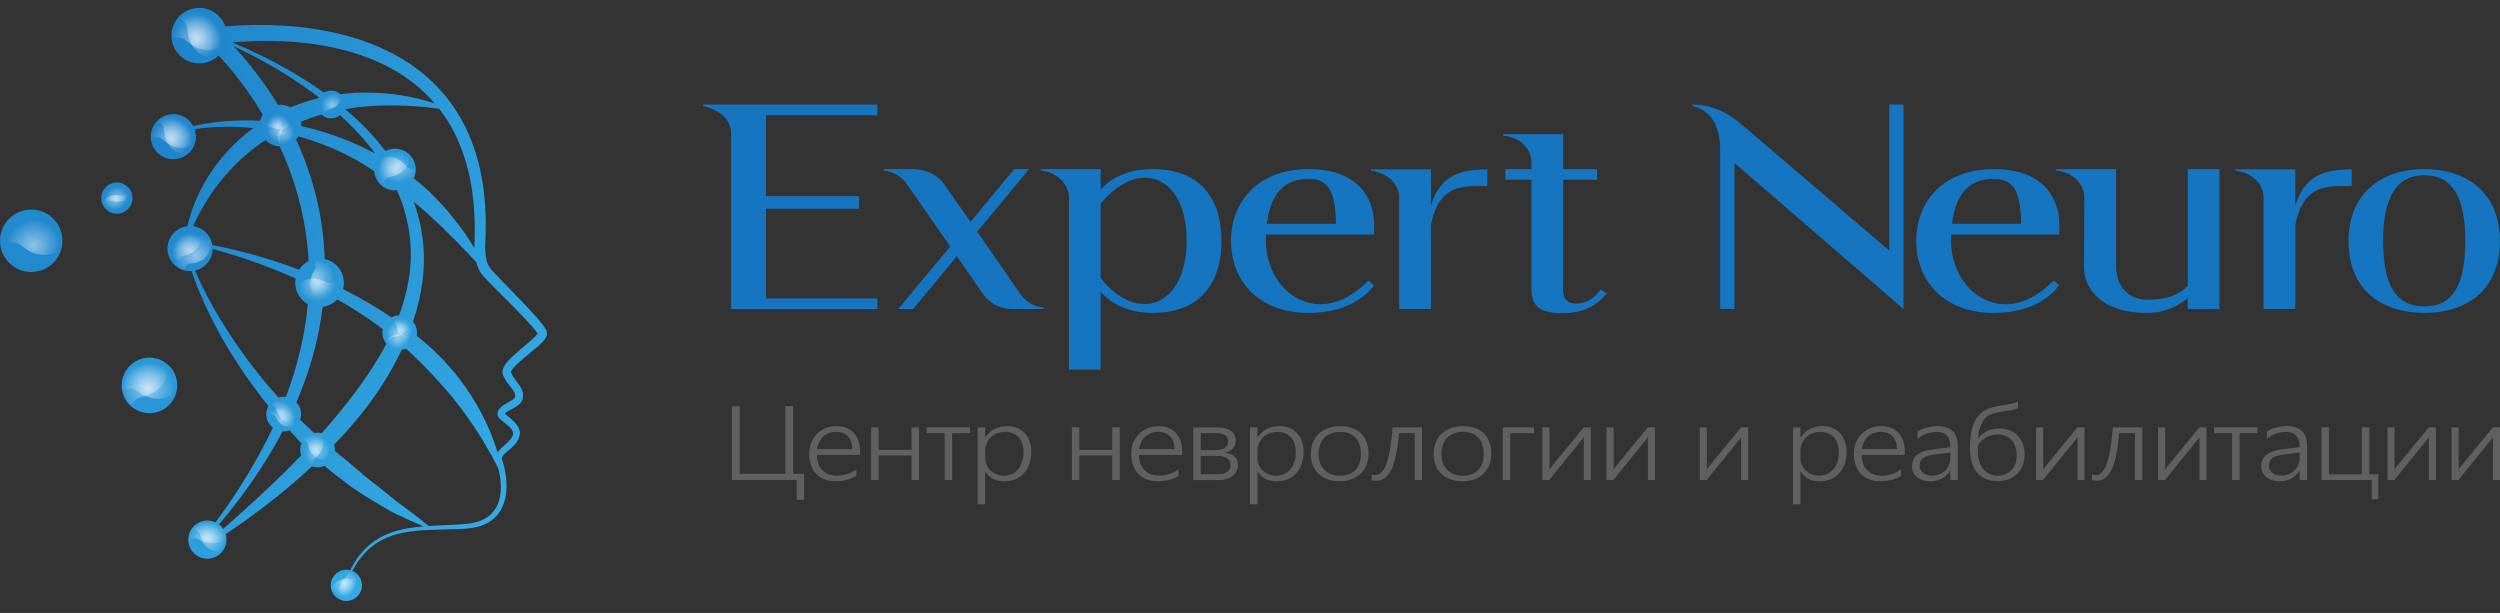 <?xml version="1.0" encoding="UTF-8"?> <svg xmlns="http://www.w3.org/2000/svg" width="155" height="38" viewBox="0 0 155 38" fill="none"><rect x="0" y="0" width="155" height="38" fill="#333333" stroke="none"/> <g clip-path="url(#clip0_13_544)"> <path d="M49.394 30.988V29.762H45.379V25.19H45.861V29.376H48.694V25.19H49.176V29.376H49.854V30.985H49.394V30.988Z" fill="#606060"></path> <path d="M50.647 28.203C50.65 28.404 50.68 28.582 50.737 28.743C50.795 28.904 50.878 29.037 50.989 29.147C51.099 29.258 51.23 29.343 51.385 29.401C51.541 29.459 51.717 29.489 51.913 29.489C52.329 29.489 52.724 29.361 53.095 29.102V29.504C52.741 29.727 52.312 29.838 51.807 29.838C51.559 29.838 51.333 29.8 51.129 29.722C50.926 29.644 50.752 29.534 50.612 29.388C50.469 29.242 50.361 29.064 50.283 28.851C50.205 28.637 50.167 28.396 50.167 28.125C50.167 27.882 50.21 27.653 50.293 27.447C50.378 27.239 50.494 27.058 50.645 26.907C50.795 26.757 50.971 26.636 51.177 26.551C51.383 26.465 51.606 26.423 51.85 26.423C52.088 26.423 52.299 26.46 52.483 26.533C52.666 26.606 52.819 26.712 52.944 26.847C53.068 26.983 53.163 27.148 53.228 27.344C53.294 27.54 53.326 27.759 53.326 28.002V28.206H50.647V28.203ZM52.849 27.846C52.842 27.508 52.751 27.244 52.573 27.056C52.397 26.867 52.151 26.774 51.837 26.774C51.679 26.774 51.536 26.799 51.4 26.847C51.267 26.895 51.149 26.968 51.046 27.058C50.946 27.151 50.861 27.264 50.795 27.397C50.73 27.53 50.682 27.678 50.655 27.844H52.849V27.846Z" fill="#606060"></path> <path d="M56.515 29.762V28.241H54.476V29.762H54.012V26.498H54.476V27.889H56.515V26.498H56.98V29.762H56.515Z" fill="#606060"></path> <path d="M59.033 26.855V29.762H58.569V26.855H57.454V26.498H60.143V26.855H59.033Z" fill="#606060"></path> <path d="M61.08 29.238V31.264H60.615V26.498H61.08V27.123H61.095C61.233 26.895 61.416 26.722 61.647 26.601C61.878 26.481 62.137 26.42 62.428 26.42C62.664 26.42 62.877 26.458 63.063 26.533C63.252 26.609 63.41 26.717 63.538 26.855C63.666 26.993 63.766 27.161 63.834 27.36C63.902 27.558 63.937 27.779 63.937 28.025C63.937 28.296 63.9 28.54 63.822 28.763C63.744 28.984 63.633 29.175 63.488 29.336C63.342 29.494 63.166 29.619 62.96 29.707C62.755 29.795 62.521 29.84 62.262 29.84C61.74 29.84 61.351 29.639 61.092 29.238H61.08ZM61.08 28.404C61.08 28.552 61.107 28.693 61.165 28.823C61.223 28.954 61.301 29.069 61.401 29.167C61.502 29.265 61.625 29.343 61.768 29.401C61.911 29.459 62.069 29.486 62.245 29.486C62.431 29.486 62.599 29.451 62.747 29.383C62.898 29.313 63.023 29.215 63.129 29.09C63.234 28.964 63.314 28.808 63.372 28.628C63.43 28.447 63.458 28.246 63.458 28.022C63.458 27.832 63.43 27.658 63.377 27.505C63.325 27.352 63.249 27.219 63.151 27.111C63.053 27.003 62.935 26.92 62.797 26.862C62.659 26.805 62.503 26.777 62.333 26.777C62.139 26.777 61.966 26.81 61.81 26.87C61.655 26.933 61.524 27.018 61.416 27.126C61.308 27.234 61.225 27.362 61.168 27.508C61.11 27.653 61.08 27.809 61.08 27.972V28.404Z" fill="#606060"></path> <path d="M68.959 29.762V28.241H66.92V29.762H66.456V26.498H66.92V27.889H68.959V26.498H69.424V29.762H68.959Z" fill="#606060"></path> <path d="M70.617 28.203C70.619 28.404 70.649 28.582 70.707 28.743C70.765 28.904 70.848 29.037 70.958 29.147C71.069 29.258 71.199 29.343 71.355 29.401C71.511 29.459 71.686 29.489 71.882 29.489C72.299 29.489 72.693 29.361 73.065 29.102V29.504C72.71 29.727 72.281 29.838 71.776 29.838C71.528 29.838 71.302 29.8 71.098 29.722C70.895 29.644 70.722 29.534 70.581 29.388C70.438 29.242 70.331 29.064 70.253 28.851C70.175 28.637 70.137 28.396 70.137 28.125C70.137 27.882 70.18 27.653 70.263 27.447C70.348 27.239 70.463 27.058 70.614 26.907C70.765 26.757 70.941 26.636 71.147 26.551C71.352 26.465 71.576 26.423 71.819 26.423C72.058 26.423 72.269 26.46 72.452 26.533C72.635 26.606 72.788 26.712 72.914 26.847C73.037 26.983 73.132 27.148 73.198 27.344C73.263 27.54 73.295 27.759 73.295 28.002V28.206H70.617V28.203ZM72.819 27.846C72.811 27.508 72.721 27.244 72.542 27.056C72.367 26.867 72.121 26.774 71.807 26.774C71.648 26.774 71.505 26.799 71.37 26.847C71.237 26.895 71.119 26.968 71.016 27.058C70.916 27.151 70.83 27.264 70.765 27.397C70.699 27.53 70.652 27.678 70.624 27.844H72.819V27.846Z" fill="#606060"></path> <path d="M76.763 28.826C76.763 28.959 76.733 29.084 76.675 29.197C76.617 29.31 76.537 29.411 76.431 29.494C76.328 29.576 76.206 29.644 76.063 29.692C75.919 29.74 75.764 29.765 75.596 29.765H73.981V26.5H75.49C75.675 26.5 75.839 26.521 75.98 26.558C76.12 26.598 76.235 26.654 76.331 26.721C76.427 26.789 76.497 26.875 76.545 26.973C76.592 27.07 76.617 27.176 76.617 27.289C76.617 27.495 76.557 27.666 76.437 27.801C76.316 27.937 76.142 28.025 75.914 28.067C76.198 28.097 76.409 28.178 76.549 28.311C76.692 28.444 76.763 28.615 76.763 28.826ZM76.148 27.349C76.148 27.276 76.135 27.211 76.107 27.151C76.08 27.091 76.04 27.038 75.982 26.995C75.924 26.953 75.852 26.917 75.764 26.892C75.673 26.867 75.568 26.855 75.442 26.855H74.445V27.907H75.362C75.505 27.907 75.625 27.894 75.724 27.864C75.821 27.836 75.904 27.799 75.967 27.748C76.03 27.698 76.075 27.64 76.105 27.573C76.135 27.505 76.148 27.43 76.148 27.349ZM76.291 28.828C76.291 28.743 76.273 28.665 76.241 28.597C76.208 28.529 76.156 28.469 76.085 28.419C76.014 28.369 75.921 28.331 75.811 28.303C75.701 28.276 75.565 28.263 75.41 28.263H74.443V29.403H75.51C75.771 29.403 75.964 29.353 76.095 29.25C76.228 29.149 76.291 29.009 76.291 28.828Z" fill="#606060"></path> <path d="M77.963 29.238V31.264H77.499V26.498H77.963V27.123H77.978C78.117 26.895 78.299 26.722 78.531 26.601C78.762 26.481 79.02 26.42 79.312 26.42C79.547 26.42 79.761 26.458 79.947 26.533C80.135 26.609 80.293 26.717 80.421 26.855C80.549 26.993 80.65 27.161 80.717 27.36C80.785 27.558 80.82 27.779 80.82 28.025C80.82 28.296 80.783 28.54 80.705 28.763C80.627 28.984 80.517 29.175 80.371 29.336C80.225 29.494 80.05 29.619 79.844 29.707C79.638 29.795 79.404 29.84 79.145 29.84C78.624 29.84 78.234 29.639 77.975 29.238H77.963ZM77.963 28.404C77.963 28.552 77.991 28.693 78.049 28.823C78.106 28.954 78.184 29.069 78.285 29.167C78.385 29.265 78.508 29.343 78.651 29.401C78.794 29.459 78.952 29.486 79.128 29.486C79.314 29.486 79.482 29.451 79.63 29.383C79.781 29.313 79.907 29.215 80.012 29.09C80.118 28.964 80.198 28.808 80.256 28.628C80.314 28.447 80.341 28.246 80.341 28.022C80.341 27.832 80.314 27.658 80.261 27.505C80.208 27.352 80.132 27.219 80.035 27.111C79.936 27.003 79.819 26.92 79.68 26.862C79.543 26.805 79.387 26.777 79.216 26.777C79.023 26.777 78.849 26.81 78.694 26.87C78.538 26.933 78.407 27.018 78.299 27.126C78.192 27.234 78.109 27.362 78.051 27.508C77.993 27.653 77.963 27.809 77.963 27.972V28.404Z" fill="#606060"></path> <path d="M83.048 29.838C82.771 29.838 82.525 29.798 82.307 29.717C82.089 29.637 81.903 29.521 81.747 29.373C81.591 29.225 81.473 29.049 81.393 28.843C81.313 28.638 81.27 28.409 81.27 28.158C81.27 27.887 81.313 27.643 81.401 27.427C81.488 27.214 81.612 27.031 81.772 26.88C81.933 26.729 82.126 26.616 82.352 26.538C82.578 26.461 82.832 26.42 83.113 26.42C83.381 26.42 83.623 26.458 83.836 26.536C84.052 26.614 84.233 26.727 84.383 26.872C84.534 27.018 84.647 27.196 84.728 27.407C84.808 27.618 84.848 27.857 84.848 28.125C84.848 28.381 84.805 28.612 84.722 28.821C84.64 29.029 84.519 29.21 84.366 29.361C84.21 29.511 84.022 29.629 83.801 29.712C83.58 29.795 83.329 29.838 83.048 29.838ZM83.085 26.774C82.882 26.774 82.699 26.805 82.535 26.867C82.372 26.93 82.232 27.018 82.114 27.136C81.996 27.254 81.908 27.4 81.845 27.57C81.782 27.741 81.749 27.934 81.749 28.153C81.749 28.356 81.782 28.54 81.845 28.705C81.908 28.871 81.996 29.009 82.111 29.127C82.226 29.245 82.365 29.333 82.531 29.396C82.693 29.459 82.877 29.491 83.081 29.491C83.289 29.491 83.472 29.461 83.63 29.401C83.788 29.341 83.924 29.253 84.037 29.137C84.147 29.022 84.233 28.879 84.288 28.713C84.346 28.545 84.373 28.354 84.373 28.138C84.373 27.698 84.263 27.362 84.04 27.128C83.813 26.892 83.497 26.774 83.085 26.774Z" fill="#606060"></path> <path d="M87.713 29.762V26.855H86.739C86.697 27.359 86.636 27.799 86.561 28.17C86.486 28.542 86.393 28.848 86.277 29.089C86.162 29.33 86.026 29.511 85.868 29.629C85.71 29.747 85.524 29.807 85.308 29.807C85.26 29.807 85.213 29.805 85.167 29.797C85.122 29.79 85.079 29.782 85.044 29.772V29.418C85.074 29.431 85.114 29.441 85.157 29.448C85.203 29.456 85.242 29.458 85.282 29.458C85.431 29.458 85.561 29.396 85.674 29.27C85.79 29.145 85.891 28.956 85.976 28.708C86.061 28.459 86.134 28.15 86.194 27.781C86.255 27.412 86.305 26.985 86.343 26.5H88.17V29.765H87.713V29.762Z" fill="#606060"></path> <path d="M90.663 29.838C90.387 29.838 90.141 29.798 89.923 29.717C89.704 29.637 89.518 29.521 89.363 29.373C89.207 29.225 89.089 29.049 89.008 28.843C88.929 28.638 88.886 28.409 88.886 28.158C88.886 27.887 88.929 27.643 89.016 27.427C89.104 27.214 89.227 27.031 89.388 26.88C89.549 26.729 89.742 26.616 89.968 26.538C90.194 26.461 90.448 26.42 90.729 26.42C90.998 26.42 91.238 26.458 91.452 26.536C91.668 26.614 91.849 26.727 91.999 26.872C92.15 27.018 92.263 27.196 92.343 27.407C92.424 27.618 92.464 27.857 92.464 28.125C92.464 28.381 92.421 28.612 92.338 28.821C92.255 29.029 92.135 29.21 91.982 29.361C91.826 29.511 91.638 29.629 91.416 29.712C91.196 29.795 90.942 29.838 90.663 29.838ZM90.699 26.774C90.495 26.774 90.312 26.805 90.149 26.867C89.985 26.93 89.845 27.018 89.727 27.136C89.609 27.254 89.521 27.4 89.458 27.57C89.396 27.741 89.363 27.934 89.363 28.153C89.363 28.356 89.396 28.54 89.458 28.705C89.521 28.871 89.609 29.009 89.724 29.127C89.84 29.245 89.978 29.333 90.144 29.396C90.307 29.459 90.49 29.491 90.694 29.491C90.902 29.491 91.085 29.461 91.244 29.401C91.401 29.341 91.537 29.253 91.65 29.137C91.761 29.022 91.846 28.879 91.901 28.713C91.959 28.545 91.986 28.354 91.986 28.138C91.986 27.698 91.876 27.362 91.653 27.128C91.429 26.892 91.113 26.774 90.699 26.774Z" fill="#606060"></path> <path d="M93.636 26.855V29.762H93.171V26.498H95.105V26.855H93.636Z" fill="#606060"></path> <path d="M98.193 29.762V27.098C98.175 27.121 98.16 27.146 98.143 27.171C98.125 27.196 98.11 27.219 98.093 27.241L96.052 29.762H95.627V26.498H96.067V29.137C96.079 29.107 96.097 29.074 96.12 29.037C96.142 28.999 96.17 28.959 96.205 28.916L98.188 26.496H98.63V29.76H98.193V29.762Z" fill="#606060"></path> <path d="M102.168 29.762V27.098C102.151 27.121 102.136 27.146 102.118 27.171C102.101 27.196 102.086 27.219 102.068 27.241L100.027 29.762H99.603V26.498H100.042V29.137C100.054 29.107 100.072 29.074 100.095 29.037C100.117 28.999 100.145 28.959 100.18 28.916L102.164 26.496H102.606V29.76H102.168V29.762Z" fill="#606060"></path> <path d="M107.951 29.762V27.098C107.933 27.121 107.918 27.146 107.9 27.171C107.883 27.196 107.868 27.219 107.85 27.241L105.809 29.762H105.385V26.498H105.824V29.137C105.837 29.107 105.854 29.074 105.877 29.037C105.899 28.999 105.927 28.959 105.962 28.916L107.946 26.496H108.388V29.76H107.951V29.762Z" fill="#606060"></path> <path d="M111.629 29.238V31.264H111.165V26.498H111.629V27.123H111.644C111.783 26.895 111.965 26.722 112.197 26.601C112.428 26.481 112.686 26.42 112.978 26.42C113.213 26.42 113.427 26.458 113.613 26.533C113.801 26.609 113.959 26.717 114.087 26.855C114.215 26.993 114.316 27.161 114.383 27.36C114.451 27.558 114.487 27.779 114.487 28.025C114.487 28.296 114.449 28.54 114.371 28.763C114.293 28.984 114.183 29.175 114.037 29.336C113.891 29.494 113.716 29.619 113.51 29.707C113.304 29.795 113.07 29.84 112.812 29.84C112.29 29.84 111.9 29.639 111.641 29.238H111.629ZM111.629 28.404C111.629 28.552 111.657 28.693 111.715 28.823C111.772 28.954 111.85 29.069 111.951 29.167C112.051 29.265 112.174 29.343 112.317 29.401C112.46 29.459 112.618 29.486 112.794 29.486C112.98 29.486 113.148 29.451 113.296 29.383C113.447 29.313 113.573 29.215 113.678 29.09C113.784 28.964 113.864 28.808 113.922 28.628C113.98 28.447 114.007 28.246 114.007 28.022C114.007 27.832 113.98 27.658 113.927 27.505C113.874 27.352 113.798 27.219 113.701 27.111C113.602 27.003 113.485 26.92 113.346 26.862C113.209 26.805 113.053 26.777 112.882 26.777C112.689 26.777 112.515 26.81 112.36 26.87C112.204 26.933 112.073 27.018 111.965 27.126C111.858 27.234 111.775 27.362 111.717 27.508C111.659 27.653 111.629 27.809 111.629 27.972V28.404Z" fill="#606060"></path> <path d="M115.418 28.203C115.421 28.404 115.451 28.582 115.508 28.743C115.566 28.904 115.649 29.037 115.76 29.147C115.87 29.258 116 29.343 116.156 29.401C116.312 29.459 116.488 29.489 116.684 29.489C117.101 29.489 117.494 29.361 117.866 29.102V29.504C117.512 29.727 117.083 29.838 116.578 29.838C116.33 29.838 116.103 29.8 115.9 29.722C115.697 29.644 115.524 29.534 115.383 29.388C115.24 29.242 115.132 29.064 115.054 28.851C114.976 28.637 114.938 28.396 114.938 28.125C114.938 27.882 114.981 27.653 115.064 27.447C115.15 27.239 115.265 27.058 115.415 26.907C115.566 26.757 115.742 26.636 115.948 26.551C116.153 26.465 116.377 26.423 116.621 26.423C116.859 26.423 117.07 26.46 117.254 26.533C117.437 26.606 117.59 26.712 117.715 26.847C117.839 26.983 117.934 27.148 118 27.344C118.064 27.54 118.097 27.759 118.097 28.002V28.206H115.418V28.203ZM117.62 27.846C117.612 27.508 117.522 27.244 117.344 27.056C117.168 26.867 116.922 26.774 116.609 26.774C116.45 26.774 116.307 26.799 116.171 26.847C116.038 26.895 115.92 26.968 115.817 27.058C115.717 27.151 115.632 27.264 115.566 27.397C115.501 27.53 115.453 27.678 115.425 27.844H117.62V27.846Z" fill="#606060"></path> <path d="M120.92 29.762V29.182H120.905C120.784 29.391 120.618 29.552 120.41 29.667C120.201 29.782 119.965 29.84 119.702 29.84C119.523 29.84 119.362 29.818 119.219 29.773C119.076 29.727 118.954 29.665 118.853 29.584C118.752 29.501 118.675 29.403 118.622 29.29C118.567 29.175 118.542 29.049 118.542 28.911C118.542 28.615 118.645 28.381 118.853 28.206C119.062 28.03 119.375 27.917 119.795 27.864L120.92 27.721C120.92 27.093 120.643 26.779 120.091 26.779C119.659 26.779 119.258 26.918 118.888 27.196V26.749C118.966 26.702 119.054 26.657 119.152 26.616C119.25 26.576 119.353 26.544 119.461 26.513C119.569 26.486 119.682 26.463 119.795 26.445C119.91 26.43 120.021 26.42 120.129 26.42C120.54 26.42 120.854 26.523 121.066 26.727C121.276 26.93 121.381 27.234 121.381 27.638V29.762H120.92ZM119.963 28.178C119.797 28.198 119.654 28.226 119.536 28.258C119.418 28.291 119.32 28.334 119.242 28.387C119.165 28.442 119.109 28.507 119.072 28.587C119.037 28.668 119.016 28.766 119.016 28.881C119.016 28.969 119.034 29.049 119.069 29.122C119.104 29.195 119.154 29.26 119.222 29.316C119.287 29.371 119.37 29.411 119.466 29.441C119.561 29.471 119.669 29.486 119.79 29.486C119.953 29.486 120.103 29.459 120.242 29.403C120.38 29.348 120.498 29.273 120.598 29.175C120.699 29.077 120.777 28.961 120.834 28.823C120.892 28.688 120.92 28.54 120.92 28.381V28.06L119.963 28.178Z" fill="#606060"></path> <path d="M125.525 28.193C125.525 28.411 125.49 28.62 125.42 28.818C125.349 29.016 125.244 29.192 125.106 29.343C124.967 29.493 124.792 29.614 124.583 29.702C124.375 29.792 124.132 29.835 123.853 29.835C123.572 29.835 123.326 29.79 123.112 29.697C122.898 29.604 122.72 29.473 122.574 29.297C122.429 29.122 122.321 28.911 122.249 28.657C122.175 28.404 122.138 28.117 122.138 27.794C122.138 27.274 122.19 26.839 122.296 26.49C122.402 26.141 122.547 25.875 122.735 25.689C122.836 25.586 122.946 25.503 123.064 25.438C123.182 25.373 123.313 25.32 123.456 25.278C123.599 25.235 123.755 25.2 123.923 25.17C124.091 25.139 124.277 25.109 124.478 25.077C124.586 25.059 124.694 25.039 124.799 25.014C124.905 24.989 125.01 24.951 125.116 24.898V25.3C125.066 25.33 124.998 25.358 124.913 25.383C124.827 25.408 124.729 25.431 124.618 25.446C124.498 25.463 124.38 25.481 124.264 25.498C124.149 25.516 124.039 25.536 123.936 25.556C123.833 25.576 123.735 25.599 123.647 25.619C123.556 25.642 123.481 25.667 123.416 25.694C123.2 25.782 123.027 25.945 122.894 26.186C122.76 26.427 122.675 26.762 122.64 27.191H122.655C122.717 27.098 122.793 27.013 122.881 26.937C122.969 26.862 123.067 26.797 123.175 26.741C123.283 26.686 123.403 26.643 123.531 26.613C123.659 26.583 123.797 26.568 123.943 26.568C124.199 26.568 124.425 26.608 124.624 26.691C124.822 26.774 124.988 26.887 125.121 27.033C125.254 27.178 125.356 27.349 125.424 27.547C125.492 27.746 125.525 27.964 125.525 28.193ZM125.035 28.238C125.035 28.04 125.008 27.861 124.955 27.701C124.902 27.54 124.824 27.404 124.724 27.291C124.624 27.178 124.498 27.09 124.35 27.03C124.202 26.967 124.031 26.937 123.84 26.937C123.707 26.937 123.582 26.955 123.461 26.988C123.341 27.02 123.23 27.068 123.127 27.128C123.027 27.191 122.934 27.264 122.851 27.349C122.768 27.434 122.695 27.53 122.632 27.635C122.632 27.691 122.632 27.753 122.63 27.824C122.627 27.894 122.627 27.962 122.627 28.032C122.627 28.223 122.652 28.406 122.705 28.584C122.758 28.763 122.834 28.916 122.936 29.049C123.039 29.182 123.167 29.29 123.323 29.37C123.479 29.451 123.659 29.491 123.868 29.491C124.054 29.491 124.219 29.458 124.362 29.393C124.506 29.328 124.628 29.237 124.729 29.124C124.829 29.011 124.905 28.878 124.957 28.727C125.01 28.572 125.035 28.411 125.035 28.238Z" fill="#606060"></path> <path d="M128.807 29.762V27.098C128.789 27.121 128.774 27.146 128.757 27.171C128.739 27.196 128.724 27.219 128.706 27.241L126.665 29.762H126.24V26.498H126.68V29.137C126.693 29.107 126.71 29.074 126.733 29.037C126.755 28.999 126.783 28.959 126.818 28.916L128.801 26.496H129.243V29.76H128.807V29.762Z" fill="#606060"></path> <path d="M132.367 29.762V26.855H131.393C131.35 27.359 131.29 27.799 131.215 28.17C131.139 28.542 131.046 28.848 130.931 29.089C130.816 29.33 130.68 29.511 130.521 29.629C130.363 29.747 130.178 29.807 129.961 29.807C129.914 29.807 129.866 29.805 129.821 29.797C129.776 29.79 129.733 29.782 129.698 29.772V29.418C129.728 29.431 129.768 29.441 129.811 29.448C129.856 29.456 129.896 29.458 129.936 29.458C130.085 29.458 130.215 29.396 130.328 29.27C130.444 29.145 130.544 28.956 130.63 28.708C130.715 28.459 130.788 28.15 130.848 27.781C130.909 27.412 130.959 26.985 130.996 26.5H132.824V29.765H132.367V29.762Z" fill="#606060"></path> <path d="M136.367 29.762V27.098C136.349 27.121 136.334 27.146 136.316 27.171C136.299 27.196 136.284 27.219 136.266 27.241L134.225 29.762H133.801V26.498H134.24V29.137C134.253 29.107 134.27 29.074 134.293 29.037C134.315 28.999 134.343 28.959 134.378 28.916L136.362 26.496H136.804V29.76H136.367V29.762Z" fill="#606060"></path> <path d="M138.855 26.855V29.762H138.391V26.855H137.275V26.498H139.965V26.855H138.855Z" fill="#606060"></path> <path d="M142.576 29.762V29.182H142.561C142.441 29.391 142.275 29.552 142.067 29.667C141.858 29.782 141.622 29.84 141.359 29.84C141.18 29.84 141.02 29.818 140.877 29.773C140.734 29.727 140.61 29.665 140.51 29.584C140.41 29.501 140.332 29.403 140.279 29.29C140.224 29.175 140.199 29.049 140.199 28.911C140.199 28.615 140.302 28.381 140.51 28.206C140.718 28.03 141.032 27.917 141.451 27.864L142.576 27.721C142.576 27.093 142.3 26.779 141.748 26.779C141.316 26.779 140.914 26.918 140.545 27.196V26.749C140.623 26.702 140.711 26.657 140.809 26.616C140.906 26.576 141.009 26.544 141.118 26.513C141.226 26.486 141.338 26.463 141.451 26.445C141.567 26.43 141.677 26.42 141.786 26.42C142.197 26.42 142.511 26.523 142.722 26.727C142.933 26.93 143.038 27.234 143.038 27.638V29.762H142.576ZM141.62 28.178C141.454 28.198 141.311 28.226 141.193 28.258C141.075 28.291 140.977 28.334 140.899 28.387C140.821 28.442 140.766 28.507 140.728 28.587C140.693 28.668 140.673 28.766 140.673 28.881C140.673 28.969 140.691 29.049 140.726 29.122C140.761 29.195 140.811 29.26 140.879 29.316C140.944 29.371 141.027 29.411 141.123 29.441C141.218 29.471 141.326 29.486 141.447 29.486C141.61 29.486 141.761 29.459 141.898 29.403C142.036 29.348 142.154 29.273 142.255 29.175C142.356 29.077 142.433 28.961 142.491 28.823C142.549 28.688 142.576 28.54 142.576 28.381V28.06L141.62 28.178Z" fill="#606060"></path> <path d="M147.048 30.952V29.762H143.93V26.498H144.394V29.408H146.433V26.498H146.898V29.408H147.455V30.95H147.048V30.952Z" fill="#606060"></path> <path d="M150.588 29.762V27.098C150.571 27.121 150.556 27.146 150.538 27.171C150.521 27.196 150.506 27.219 150.488 27.241L148.447 29.762H148.022V26.498H148.462V29.137C148.474 29.107 148.492 29.074 148.515 29.037C148.537 28.999 148.565 28.959 148.6 28.916L150.584 26.496H151.025V29.76H150.588V29.762Z" fill="#606060"></path> <path d="M154.563 29.762V27.098C154.546 27.121 154.53 27.146 154.513 27.171C154.496 27.196 154.48 27.219 154.463 27.241L152.421 29.762H151.997V26.498H152.436V29.137C152.449 29.107 152.467 29.074 152.489 29.037C152.512 28.999 152.539 28.959 152.575 28.916L154.558 26.496H155V29.76H154.563V29.762Z" fill="#606060"></path> <path d="M54.394 18.499V19.158H45.327V8.251C45.327 7.508 44.776 6.866 43.577 6.571V6.484H54.394V7.143H47.491V12.165H53.254V12.944H47.491V18.502H54.394V18.499Z" fill="#1675C1"></path> <path d="M64.72 19.07V19.158H62.772C62.043 19.158 61.375 18.828 60.981 18.274L59.328 15.886L56.613 19.158H55.688L58.914 15.279L56.277 11.488C55.962 11.021 55.51 10.657 54.781 10.569V10.482H56.592C57.4 10.482 58.147 10.847 58.558 11.45L60.171 13.754L62.886 10.482H63.81L60.585 14.361L63.221 18.169C63.539 18.639 63.971 18.986 64.72 19.07Z" fill="#1675C1"></path> <path d="M75.732 14.932C75.732 17.461 74.493 19.4 71.466 19.4C69.832 19.4 68.809 18.741 68.24 18.085V22.914H66.275V12.249C66.275 11.471 65.624 10.692 64.525 10.569V10.482H68.243V11.762C68.794 11.121 69.797 10.482 71.469 10.482C74.493 10.485 75.732 12.404 75.732 14.932ZM73.568 14.932C73.589 10.812 70.521 9.773 68.238 12.646V17.233C70.521 20.129 73.568 19.003 73.568 14.932Z" fill="#1675C1"></path> <path d="M78.486 14.536C78.486 14.658 78.486 14.795 78.486 14.935C78.486 18.12 81.769 20.546 84.84 17.394L85.175 17.671C85.056 17.895 83.957 19.403 81.124 19.403C78.094 19.403 76.325 17.464 76.325 14.935C76.325 12.407 78.094 10.485 81.124 10.485C84.743 10.485 85.196 12.926 85.196 13.879V14.539H78.486V14.536ZM78.547 13.877H82.833C82.796 11.99 82.44 11.088 81.142 11.088C79.903 11.088 78.8 11.695 78.547 13.877Z" fill="#1675C1"></path> <path d="M92.215 10.499V11.538C90.78 11.538 89.226 11.348 88.716 13.961V19.155H86.75V12.246C86.75 11.468 86.099 10.707 85.001 10.584V10.497H88.719V12.748C89.284 10.899 90.483 10.499 92.215 10.499Z" fill="#1675C1"></path> <path d="M99.629 18.19C99.157 18.726 98.468 19.42 96.835 19.42C95.044 19.42 94.948 18.589 94.948 17.776V11.144H93.335V10.485H94.948V10.053C94.948 9.257 94.298 8.513 93.199 8.408V8.321H96.917V10.485H99.022V11.144H96.917V17.428C96.917 17.93 96.78 18.642 97.468 18.796C97.882 18.901 98.745 18.744 99.218 17.948L99.629 18.19Z" fill="#1675C1"></path> <path d="M118.019 6.484V19.158L107.535 10.103V19.158H106.649V9.391C106.649 8.406 106.491 6.968 104.937 6.568V6.481C106.372 6.481 107.316 7.207 107.809 7.572L117.133 15.536V6.481H118.019V6.484Z" fill="#1675C1"></path> <path d="M120.967 14.536C120.967 14.658 120.967 14.795 120.967 14.935C120.967 18.12 124.251 20.546 127.322 17.394L127.657 17.671C127.538 17.895 126.439 19.403 123.607 19.403C120.577 19.403 118.807 17.464 118.807 14.935C118.807 12.407 120.577 10.485 123.607 10.485C127.226 10.485 127.678 12.926 127.678 13.879V14.539H120.967V14.536ZM121.025 13.877H125.313C125.275 11.99 124.919 11.088 123.622 11.088C122.385 11.088 121.283 11.695 121.025 13.877Z" fill="#1675C1"></path> <path d="M137.608 10.485V19.161H135.64V18.484C135.03 18.986 134.205 19.403 133.123 19.403C130.329 19.403 129.209 17.948 129.209 16.562L129.229 12.252C129.229 11.456 128.579 10.695 127.479 10.572V10.485H131.198V16.457C131.198 18.102 132.3 18.586 133.146 18.586C134.327 18.586 135.132 18.274 135.642 17.72V10.485H137.608Z" fill="#1675C1"></path> <path d="M145.805 10.499V11.538C144.371 11.538 142.816 11.348 142.306 13.961V19.155H140.34V12.246C140.34 11.468 139.69 10.707 138.59 10.584V10.497H142.309V12.748C142.878 10.899 144.076 10.499 145.805 10.499Z" fill="#1675C1"></path> <path d="M154.992 14.932C154.992 18.032 152.887 19.4 150.311 19.4C147.716 19.4 145.61 18.032 145.61 14.932C145.61 11.937 147.716 10.482 150.311 10.482C152.887 10.485 154.992 11.902 154.992 14.932ZM152.849 14.932C152.849 12.179 152.023 10.864 150.311 10.864C148.6 10.864 147.754 12.197 147.754 14.932C147.754 17.773 148.6 19 150.311 19C152.02 19.003 152.849 17.773 152.849 14.932Z" fill="#1675C1"></path> <path d="M33.899 20.557L33.882 20.509C33.869 20.474 33.856 20.448 33.845 20.428C33.821 20.381 33.797 20.343 33.773 20.306C33.725 20.233 33.678 20.169 33.629 20.106C33.434 19.856 33.234 19.631 33.029 19.407C32.621 18.961 32.204 18.531 31.788 18.102C31.373 17.674 30.949 17.246 30.556 16.817C30.46 16.709 30.363 16.601 30.317 16.519C30.263 16.421 30.215 16.309 30.183 16.183C30.115 15.935 30.086 15.656 30.081 15.378C30.079 15.239 30.083 15.097 30.091 14.961C30.103 14.812 30.103 14.655 30.108 14.502C30.121 14.194 30.116 13.891 30.114 13.586C30.098 12.978 30.065 12.368 29.982 11.762C29.831 10.548 29.516 9.344 29.013 8.212C28.505 7.082 27.788 6.037 26.897 5.165C26.009 4.291 24.957 3.594 23.838 3.069C22.719 2.542 21.533 2.184 20.331 1.943C19.129 1.702 17.909 1.584 16.69 1.551C16.079 1.536 15.47 1.543 14.86 1.573C14.562 1.589 14.266 1.609 13.97 1.634C13.717 0.923 13.016 0.437 12.227 0.494C11.278 0.561 10.565 1.386 10.633 2.333C10.7 3.282 11.525 3.995 12.472 3.928C12.894 3.898 13.269 3.717 13.55 3.444C13.784 3.692 14.012 3.949 14.233 4.211C14.697 4.761 15.134 5.336 15.539 5.93C15.8 6.315 16.049 6.707 16.288 7.106C16.216 7.223 16.162 7.349 16.129 7.486C15.349 7.447 14.568 7.46 13.794 7.53C13.184 7.59 12.577 7.679 11.98 7.815C11.727 7.344 11.215 7.04 10.647 7.08C9.877 7.135 9.297 7.804 9.352 8.574C9.408 9.344 10.077 9.925 10.847 9.869C11.617 9.814 12.197 9.145 12.142 8.375C12.133 8.245 12.104 8.121 12.062 8.003C13.269 7.831 14.497 7.821 15.704 7.943C14.836 8.582 14.062 9.345 13.424 10.197C13.29 10.372 13.164 10.554 13.043 10.738C12.917 10.919 12.802 11.106 12.695 11.298C12.481 11.682 12.286 12.074 12.115 12.473C11.915 12.98 11.739 13.496 11.622 14.023C10.882 14.108 10.333 14.761 10.386 15.511C10.442 16.28 11.109 16.859 11.878 16.806C12.373 18.277 13.052 19.684 13.81 21.043C14.644 22.484 15.588 23.868 16.64 25.168C16.547 25.341 16.498 25.541 16.513 25.751C16.535 26.063 16.69 26.33 16.916 26.512C16.3 27.825 15.58 29.089 14.796 30.319C14.344 31.024 13.861 31.71 13.361 32.386C13.184 32.301 12.983 32.26 12.773 32.276C12.121 32.323 11.63 32.888 11.677 33.541C11.723 34.193 12.289 34.684 12.942 34.637C13.594 34.59 14.084 34.025 14.038 33.372C14.031 33.285 14.015 33.199 13.991 33.118C15.067 32.401 16.114 31.638 17.126 30.828C17.887 30.221 18.625 29.583 19.34 28.917C19.472 28.962 19.615 28.982 19.763 28.972C19.892 28.963 20.013 28.927 20.125 28.878C20.18 28.928 20.232 28.981 20.288 29.032C20.671 29.342 21.064 29.64 21.457 29.937C22.233 30.546 23.099 31.029 23.939 31.534L24.258 31.718L24.589 31.88L25.256 32.195C25.591 32.347 25.926 32.496 26.265 32.636C25.693 32.682 25.119 32.76 24.561 32.918C23.978 33.089 23.414 33.359 22.945 33.753C22.475 34.142 22.099 34.634 21.811 35.164C21.777 35.227 21.746 35.293 21.713 35.358C21.615 35.333 21.512 35.318 21.404 35.326C20.87 35.364 20.469 35.828 20.508 36.361C20.545 36.895 21.009 37.297 21.543 37.258C22.076 37.219 22.478 36.756 22.439 36.222C22.413 35.845 22.172 35.539 21.846 35.401C21.875 35.345 21.903 35.288 21.935 35.233C22.226 34.719 22.599 34.252 23.056 33.888C23.511 33.52 24.052 33.272 24.617 33.118C25.184 32.968 25.773 32.902 26.366 32.868C26.958 32.834 27.555 32.831 28.154 32.81C28.456 32.797 28.75 32.792 29.058 32.76C29.366 32.727 29.674 32.665 29.968 32.546C30.262 32.427 30.539 32.248 30.761 32.011C30.985 31.776 31.148 31.487 31.247 31.184C31.45 30.575 31.434 29.934 31.337 29.326C31.313 29.173 31.28 29.022 31.241 28.871C31.221 28.795 31.2 28.72 31.175 28.645C31.163 28.607 31.149 28.568 31.133 28.527C31.126 28.505 31.119 28.483 31.116 28.462C31.077 28.32 31.296 28.113 31.522 27.928C31.744 27.734 32.013 27.529 32.163 27.18C32.2 27.092 32.222 27.005 32.233 26.9C32.243 26.788 32.221 26.678 32.184 26.585C32.109 26.398 31.992 26.267 31.878 26.149C31.762 26.033 31.642 25.933 31.526 25.836C31.468 25.789 31.413 25.742 31.363 25.698C31.341 25.678 31.323 25.66 31.308 25.643C31.311 25.639 31.311 25.638 31.315 25.631C31.337 25.604 31.38 25.568 31.432 25.533C31.537 25.463 31.668 25.399 31.805 25.325C31.94 25.248 32.085 25.172 32.23 25.031C32.299 24.959 32.372 24.862 32.407 24.737C32.425 24.668 32.426 24.619 32.429 24.57C32.435 24.52 32.427 24.469 32.424 24.418C32.4 24.213 32.305 24.04 32.214 23.901C32.121 23.762 32.024 23.645 31.94 23.531C31.855 23.416 31.781 23.305 31.724 23.19C31.705 23.154 31.68 23.096 31.673 23.077C31.671 23.078 31.677 23.043 31.699 23C31.742 22.913 31.83 22.806 31.922 22.707C32.017 22.608 32.121 22.51 32.228 22.415C32.445 22.223 32.676 22.037 32.907 21.848C33.139 21.656 33.374 21.47 33.605 21.236C33.663 21.176 33.721 21.113 33.779 21.033C33.807 20.992 33.836 20.949 33.863 20.89C33.888 20.831 33.918 20.755 33.91 20.639C33.912 20.613 33.905 20.572 33.899 20.557ZM29.273 11.858C29.36 12.434 29.4 13.019 29.424 13.605C29.429 13.898 29.439 14.192 29.43 14.48C29.427 14.626 29.429 14.768 29.421 14.918C29.413 15.074 29.413 15.226 29.417 15.379C29.192 15.023 28.971 14.662 28.722 14.321C28.166 13.552 27.558 12.814 26.877 12.142C26.497 11.753 26.085 11.396 25.656 11.06C25.747 10.866 25.792 10.647 25.775 10.418C25.724 9.707 25.106 9.172 24.395 9.222C24.217 9.236 24.049 9.283 23.899 9.361C23.41 8.72 22.87 8.119 22.295 7.565C22.006 7.288 21.709 7.025 21.405 6.769C21.858 6.688 22.315 6.625 22.775 6.595C23.599 6.517 24.427 6.527 25.255 6.558C25.668 6.581 26.081 6.62 26.494 6.65L27.229 6.746C27.656 7.296 28.022 7.895 28.32 8.531C28.798 9.576 29.113 10.704 29.273 11.858ZM20.328 26.422C20.206 26.57 20.079 26.714 19.952 26.857C19.844 26.83 19.732 26.815 19.614 26.823C19.568 26.826 19.524 26.837 19.481 26.846C19.451 26.82 19.421 26.796 19.392 26.77L18.873 26.276L18.609 26.022C18.654 25.888 18.674 25.745 18.665 25.597C18.647 25.341 18.537 25.117 18.375 24.943C18.699 24.183 18.989 23.408 19.238 22.616C19.457 21.896 19.637 21.164 19.785 20.424C19.875 19.961 19.945 19.494 20.003 19.025C20.363 18.979 20.679 18.81 20.912 18.561C21.66 18.986 22.388 19.442 23.089 19.934C23.308 20.086 23.523 20.243 23.735 20.404C23.714 20.502 23.702 20.602 23.709 20.705C23.726 20.938 23.818 21.148 23.957 21.314C23.799 21.611 23.635 21.905 23.459 22.193C22.561 23.693 21.479 25.085 20.328 26.422ZM24.742 19.556C24.729 19.556 24.717 19.554 24.704 19.555C24.549 19.566 24.406 19.611 24.279 19.678C24.044 19.52 23.806 19.366 23.565 19.217C22.819 18.749 22.051 18.319 21.266 17.924C21.31 17.766 21.328 17.598 21.315 17.425C21.266 16.743 20.769 16.199 20.132 16.061C20.104 15.253 20.025 14.444 19.897 13.644C19.661 12.143 19.218 10.678 18.638 9.278C18.548 9.063 18.454 8.851 18.357 8.639C18.408 8.582 18.453 8.52 18.493 8.455C19.623 8.765 20.718 9.197 21.751 9.738C22.254 10.002 22.734 10.299 23.203 10.614C23.258 11.32 23.874 11.85 24.582 11.8C24.592 11.799 24.601 11.797 24.61 11.796C24.683 11.958 24.753 12.121 24.816 12.288C25.446 13.906 25.621 15.674 25.335 17.375C25.207 18.117 25.003 18.846 24.742 19.556ZM19.941 7.101C20.11 7.262 20.341 7.355 20.593 7.337C20.779 7.324 20.947 7.251 21.081 7.139C21.367 7.399 21.648 7.667 21.916 7.945C22.401 8.442 22.855 8.969 23.269 9.525L23.098 9.43L22.775 9.271C22.559 9.169 22.349 9.055 22.128 8.963C21.021 8.461 19.863 8.08 18.681 7.824C18.682 7.78 18.682 7.734 18.679 7.69C18.676 7.64 18.668 7.59 18.659 7.542C19.076 7.374 19.505 7.226 19.941 7.101ZM14.922 2.591C15.505 2.551 16.09 2.532 16.675 2.535C17.845 2.543 19.013 2.638 20.158 2.849C21.302 3.06 22.425 3.381 23.475 3.856C24.525 4.329 25.503 4.96 26.329 5.751C26.55 5.961 26.76 6.183 26.957 6.416C25.601 5.964 24.164 5.738 22.704 5.743C22.487 5.745 22.267 5.74 22.049 5.748C21.83 5.763 21.613 5.788 21.393 5.807C21.296 5.814 21.2 5.826 21.103 5.839C20.936 5.689 20.71 5.603 20.468 5.621C20.327 5.631 20.198 5.677 20.085 5.746C19.386 5.246 18.661 4.784 17.92 4.356C16.784 3.704 15.609 3.126 14.398 2.634C14.576 2.617 14.75 2.603 14.922 2.591ZM15.059 3.507C14.869 3.286 14.672 3.071 14.473 2.859C14.791 3.009 15.107 3.162 15.42 3.321C16.217 3.727 16.996 4.164 17.751 4.639C18.45 5.079 19.131 5.55 19.783 6.054C19.779 6.062 19.775 6.072 19.771 6.081C19.173 6.224 18.585 6.417 18.011 6.653C17.8 6.536 17.555 6.476 17.297 6.495C17.274 6.496 17.253 6.501 17.232 6.503C16.986 6.093 16.726 5.692 16.451 5.301C16.017 4.68 15.552 4.082 15.059 3.507ZM12.624 12.764C13.039 12.049 13.527 11.379 14.072 10.76C14.774 9.966 15.58 9.266 16.464 8.683C16.69 8.914 16.999 9.059 17.339 9.073C17.436 9.281 17.532 9.492 17.622 9.704C18.495 11.758 19.016 13.959 19.133 16.188C18.89 16.311 18.687 16.499 18.543 16.725C18.284 16.626 18.024 16.53 17.762 16.436C16.752 16.085 15.725 15.783 14.69 15.528C14.184 15.405 13.677 15.293 13.167 15.195C13.071 14.578 12.58 14.105 11.974 14.024C12.167 13.593 12.386 13.171 12.624 12.764ZM12.093 16.774C12.716 16.634 13.171 16.085 13.184 15.439C14.681 15.835 16.148 16.341 17.57 16.939C17.825 17.044 18.078 17.154 18.331 17.265C18.308 17.386 18.299 17.512 18.309 17.64C18.347 18.167 18.652 18.611 19.082 18.85C18.911 20.811 18.43 22.747 17.727 24.607C17.657 24.598 17.586 24.596 17.513 24.6C17.427 24.606 17.348 24.625 17.269 24.649C16.171 23.438 15.172 22.135 14.273 20.762C13.441 19.5 12.692 18.169 12.093 16.774ZM16.633 30.254C15.722 31.116 14.787 31.957 13.844 32.794C13.771 32.686 13.681 32.591 13.579 32.512C15.076 30.744 16.42 28.832 17.511 26.764C17.515 26.756 17.518 26.748 17.522 26.742C17.569 26.745 17.617 26.749 17.667 26.746C17.768 26.739 17.861 26.714 17.952 26.682L18.193 26.946L18.689 27.494C18.691 27.496 18.692 27.497 18.695 27.499C18.636 27.646 18.606 27.806 18.618 27.973C18.625 28.064 18.646 28.151 18.673 28.234C18.627 28.283 18.579 28.331 18.532 28.38C17.919 29.022 17.279 29.64 16.633 30.254ZM30.928 31.077C30.772 31.614 30.374 32.045 29.854 32.26C29.336 32.486 28.741 32.5 28.145 32.535C27.625 32.562 27.102 32.58 26.578 32.613C26.228 32.32 25.871 32.045 25.515 31.771L24.933 31.338L24.64 31.127L24.36 30.898C23.989 30.588 23.607 30.298 23.233 29.998C23.046 29.847 22.848 29.714 22.667 29.556L22.124 29.085C21.759 28.776 21.391 28.473 21.018 28.174C20.933 28.098 20.845 28.024 20.759 27.949C20.762 27.905 20.766 27.862 20.763 27.818C20.756 27.73 20.737 27.647 20.712 27.567C20.85 27.424 20.992 27.284 21.128 27.138C22.363 25.801 23.493 24.342 24.378 22.722C24.569 22.389 24.736 22.04 24.903 21.691C25 21.68 25.09 21.656 25.176 21.62C25.282 21.717 25.387 21.812 25.49 21.91C26.247 22.616 26.955 23.365 27.629 24.144C28.32 24.912 28.923 25.753 29.499 26.619C29.639 26.837 29.776 27.059 29.921 27.277L30.311 27.959L30.512 28.299L30.692 28.652C30.755 28.776 30.824 28.901 30.89 29.025C30.922 29.144 30.951 29.265 30.974 29.387C31.077 29.953 31.097 30.544 30.928 31.077ZM33.199 20.845C32.814 21.236 32.318 21.599 31.869 22.012C31.756 22.116 31.643 22.224 31.533 22.343C31.425 22.466 31.316 22.59 31.228 22.771C31.187 22.862 31.142 22.974 31.155 23.126C31.16 23.199 31.198 23.289 31.211 23.312C31.23 23.351 31.245 23.391 31.268 23.427C31.346 23.578 31.442 23.714 31.538 23.838C31.73 24.083 31.919 24.296 31.94 24.482C31.94 24.506 31.948 24.528 31.943 24.554C31.942 24.579 31.941 24.606 31.94 24.609C31.936 24.628 31.92 24.658 31.887 24.694C31.82 24.766 31.703 24.839 31.579 24.91C31.454 24.982 31.319 25.051 31.175 25.148C31.105 25.198 31.029 25.256 30.958 25.347C30.924 25.392 30.888 25.448 30.867 25.517C30.855 25.549 30.85 25.587 30.846 25.622C30.847 25.663 30.838 25.679 30.857 25.759C30.896 25.873 30.937 25.902 30.97 25.943C31.005 25.979 31.037 26.009 31.069 26.036C31.132 26.09 31.192 26.138 31.25 26.185C31.366 26.277 31.477 26.367 31.574 26.461C31.669 26.554 31.752 26.654 31.79 26.746C31.809 26.792 31.817 26.831 31.815 26.868C31.81 26.913 31.799 26.972 31.778 27.022C31.697 27.234 31.485 27.426 31.263 27.62C31.151 27.72 31.031 27.822 30.919 27.957C30.896 27.985 30.874 28.018 30.852 28.05C30.351 26.405 29.529 24.842 28.466 23.467L28.216 23.143L27.95 22.833C27.769 22.629 27.591 22.421 27.401 22.226L26.816 21.654C26.621 21.465 26.406 21.297 26.201 21.117C26.081 21.019 25.957 20.922 25.835 20.826C25.852 20.737 25.861 20.647 25.854 20.553C25.838 20.32 25.745 20.111 25.607 19.944C25.873 19.15 26.077 18.334 26.186 17.499C26.309 16.576 26.316 15.634 26.194 14.71C26.095 13.957 25.909 13.216 25.65 12.505C25.815 12.646 25.981 12.787 26.145 12.929C26.316 13.079 26.494 13.221 26.66 13.377C26.825 13.534 26.988 13.694 27.158 13.848C27.506 14.146 27.805 14.495 28.144 14.808C28.315 14.964 28.459 15.143 28.624 15.306L29.108 15.805C29.25 15.957 29.391 16.111 29.533 16.264C29.541 16.297 29.548 16.329 29.557 16.361C29.602 16.524 29.671 16.689 29.764 16.851C29.873 17.026 29.982 17.135 30.086 17.25C30.505 17.696 30.93 18.111 31.352 18.535C31.773 18.956 32.194 19.379 32.598 19.808C32.799 20.023 32.998 20.242 33.174 20.461C33.217 20.515 33.259 20.57 33.294 20.622C33.309 20.645 33.322 20.666 33.332 20.685C33.328 20.691 33.324 20.698 33.318 20.705C33.287 20.748 33.245 20.797 33.199 20.845Z" fill="url(#paint0_radial_13_544)"></path> <path d="M9.266 25.616C10.216 25.616 10.987 24.846 10.987 23.896C10.987 22.945 10.216 22.175 9.266 22.175C8.315 22.175 7.545 22.945 7.545 23.896C7.545 24.846 8.315 25.616 9.266 25.616Z" fill="#2997D8"></path> <path d="M7.247 13.252C7.782 13.252 8.216 12.819 8.216 12.284C8.216 11.749 7.782 11.315 7.247 11.315C6.712 11.315 6.279 11.749 6.279 12.284C6.279 12.819 6.712 13.252 7.247 13.252Z" fill="#228ACF"></path> <path d="M1.936 16.865C3.005 16.865 3.872 15.998 3.872 14.929C3.872 13.86 3.005 12.993 1.936 12.993C0.867 12.993 0 13.86 0 14.929C0 15.998 0.867 16.865 1.936 16.865Z" fill="#2189CE"></path> <path d="M0.416 14.527C0.222 15.055 0.555 15.106 0.82 15.075C1.003 15.053 1.185 15.113 1.326 15.232C1.723 15.568 2.593 16.121 3.573 15.592C4.373 15.161 3.454 13.542 2.684 13.373C1.578 13.128 0.719 13.701 0.416 14.527Z" fill="url(#paint1_radial_13_544)"></path> <path d="M7.606 24.93C7.905 25.406 8.149 25.174 8.286 24.945C8.38 24.787 8.539 24.679 8.719 24.64C9.228 24.532 10.197 24.181 10.376 23.081C10.523 22.184 8.681 21.923 8.076 22.429C7.207 23.156 7.138 24.187 7.606 24.93Z" fill="url(#paint2_radial_13_544)"></path> <path d="M7.53 23.584C7.369 24.123 7.704 24.153 7.966 24.105C8.147 24.072 8.334 24.12 8.481 24.231C8.898 24.541 9.8 25.041 10.746 24.451C11.518 23.971 10.501 22.412 9.723 22.291C8.603 22.116 7.781 22.742 7.53 23.584Z" fill="url(#paint3_radial_13_544)"></path> <path d="M19.915 16.028C19.534 15.942 19.527 16.175 19.573 16.355C19.604 16.479 19.58 16.61 19.51 16.717C19.313 17.021 19.009 17.669 19.461 18.297C19.829 18.81 20.863 18.033 20.911 17.488C20.981 16.705 20.509 16.165 19.915 16.028Z" fill="url(#paint4_radial_13_544)"></path> <path d="M20.894 17.831C20.953 17.445 20.72 17.456 20.543 17.514C20.421 17.554 20.289 17.539 20.177 17.477C19.86 17.303 19.192 17.048 18.598 17.544C18.113 17.949 18.963 18.923 19.51 18.932C20.296 18.944 20.802 18.435 20.894 17.831Z" fill="url(#paint5_radial_13_544)"></path> <path d="M23.928 20.943C24.032 21.177 24.158 21.09 24.234 20.995C24.288 20.93 24.366 20.892 24.449 20.887C24.687 20.871 25.147 20.777 25.3 20.292C25.426 19.896 24.611 19.657 24.305 19.846C23.866 20.116 23.766 20.576 23.928 20.943Z" fill="url(#paint6_radial_13_544)"></path> <path d="M24.492 19.721C24.266 19.841 24.364 19.96 24.464 20.029C24.532 20.077 24.577 20.153 24.588 20.236C24.621 20.472 24.749 20.924 25.243 21.042C25.646 21.138 25.825 20.309 25.615 20.017C25.314 19.597 24.846 19.532 24.492 19.721Z" fill="url(#paint7_radial_13_544)"></path> <path d="M25.46 20.791C25.414 20.54 25.27 20.596 25.174 20.671C25.108 20.721 25.022 20.74 24.939 20.727C24.705 20.687 24.234 20.673 23.974 21.109C23.761 21.465 24.497 21.885 24.839 21.773C25.329 21.61 25.534 21.185 25.46 20.791Z" fill="url(#paint8_radial_13_544)"></path> <path d="M17.139 8.854C17.393 8.893 17.385 8.74 17.348 8.624C17.321 8.544 17.331 8.458 17.372 8.384C17.486 8.175 17.655 7.737 17.33 7.346C17.064 7.028 16.423 7.585 16.418 7.944C16.409 8.461 16.743 8.794 17.139 8.854Z" fill="url(#paint9_radial_13_544)"></path> <path d="M16.413 7.72C16.393 7.975 16.545 7.958 16.657 7.911C16.735 7.879 16.822 7.882 16.899 7.918C17.115 8.017 17.565 8.153 17.931 7.8C18.229 7.512 17.627 6.914 17.268 6.934C16.753 6.962 16.445 7.32 16.413 7.72Z" fill="url(#paint10_radial_13_544)"></path> <path d="M17.837 7.481C17.599 7.385 17.57 7.536 17.58 7.657C17.587 7.741 17.558 7.823 17.502 7.885C17.342 8.062 17.077 8.449 17.303 8.904C17.488 9.276 18.239 8.88 18.328 8.532C18.457 8.033 18.208 7.632 17.837 7.481Z" fill="url(#paint11_radial_13_544)"></path> <path d="M25.753 10.899C25.948 10.56 25.727 10.486 25.541 10.476C25.414 10.469 25.295 10.407 25.213 10.31C24.981 10.032 24.451 9.551 23.717 9.797C23.118 9.998 23.556 11.214 24.063 11.421C24.792 11.719 25.448 11.428 25.753 10.899Z" fill="url(#paint12_radial_13_544)"></path> <path d="M23.414 11.143C23.612 11.48 23.786 11.325 23.886 11.168C23.955 11.061 24.068 10.989 24.193 10.967C24.549 10.902 25.23 10.68 25.379 9.921C25.501 9.301 24.228 9.079 23.797 9.417C23.177 9.901 23.106 10.615 23.414 11.143Z" fill="url(#paint13_radial_13_544)"></path> <path d="M19.933 6.88C20.053 7.088 20.161 6.992 20.222 6.896C20.264 6.829 20.333 6.786 20.411 6.771C20.629 6.731 21.048 6.596 21.139 6.13C21.213 5.749 20.432 5.613 20.167 5.82C19.787 6.119 19.743 6.556 19.933 6.88Z" fill="url(#paint14_radial_13_544)"></path> <path d="M11.569 33.099C11.477 33.44 11.73 33.44 11.923 33.395C12.057 33.365 12.198 33.384 12.315 33.444C12.643 33.613 13.345 33.869 14.021 33.454C14.574 33.116 13.73 32.214 13.14 32.181C12.294 32.137 11.713 32.568 11.569 33.099Z" fill="url(#paint15_radial_13_544)"></path> <path d="M12.239 32.466C11.869 32.638 12.03 32.794 12.196 32.885C12.31 32.947 12.383 33.048 12.405 33.16C12.462 33.477 12.68 34.084 13.494 34.224C14.16 34.339 14.44 33.209 14.09 32.822C13.586 32.267 12.818 32.196 12.239 32.466Z" fill="url(#paint16_radial_13_544)"></path> <path d="M21.876 35.33C21.662 35.181 21.599 35.356 21.582 35.502C21.57 35.603 21.522 35.697 21.451 35.763C21.253 35.951 20.9 36.375 21.021 36.948C21.119 37.416 21.956 37.054 22.125 36.651C22.366 36.073 22.21 35.561 21.876 35.33Z" fill="url(#paint17_radial_13_544)"></path> <path d="M22.151 35.953C22.123 35.652 21.973 35.726 21.87 35.818C21.798 35.883 21.71 35.908 21.627 35.895C21.392 35.857 20.916 35.857 20.616 36.39C20.372 36.825 21.089 37.301 21.444 37.152C21.955 36.939 22.195 36.422 22.151 35.953Z" fill="url(#paint18_radial_13_544)"></path> <path d="M19.104 28.805C19.309 28.965 19.382 28.793 19.408 28.649C19.426 28.549 19.479 28.458 19.553 28.396C19.762 28.221 20.137 27.816 20.048 27.236C19.976 26.764 19.119 27.08 18.93 27.473C18.656 28.036 18.783 28.556 19.104 28.805Z" fill="url(#paint19_radial_13_544)"></path> <path d="M18.968 26.994C18.642 27.143 18.783 27.281 18.927 27.361C19.027 27.416 19.092 27.505 19.108 27.603C19.157 27.881 19.346 28.415 20.059 28.541C20.642 28.645 20.894 27.655 20.588 27.315C20.149 26.826 19.477 26.761 18.968 26.994Z" fill="url(#paint20_radial_13_544)"></path> <path d="M16.916 24.793C16.688 24.917 16.816 25.052 16.938 25.133C17.022 25.19 17.084 25.275 17.112 25.367C17.189 25.629 17.409 26.135 17.975 26.286C18.438 26.409 18.491 25.498 18.208 25.166C17.801 24.69 17.275 24.598 16.916 24.793Z" fill="url(#paint21_radial_13_544)"></path> <path d="M16.882 25.402C16.642 25.585 16.783 25.673 16.918 25.712C17.01 25.738 17.079 25.8 17.112 25.877C17.204 26.097 17.457 26.501 18.066 26.473C18.564 26.451 18.589 25.59 18.275 25.367C17.823 25.046 17.257 25.116 16.882 25.402Z" fill="url(#paint22_radial_13_544)"></path> <path d="M10.706 16.048C10.893 16.345 11.045 16.201 11.131 16.058C11.19 15.959 11.288 15.892 11.401 15.867C11.72 15.8 12.326 15.58 12.438 14.893C12.53 14.332 11.378 14.168 11 14.485C10.457 14.938 10.413 15.583 10.706 16.048Z" fill="url(#paint23_radial_13_544)"></path> <path d="M10.96 16.424C11.233 16.916 11.412 16.741 11.506 16.55C11.571 16.418 11.69 16.343 11.832 16.337C12.232 16.319 12.986 16.151 13.053 15.159C13.109 14.348 11.613 13.804 11.164 14.175C10.518 14.71 10.533 15.657 10.96 16.424Z" fill="url(#paint24_radial_13_544)"></path> <path d="M6.413 12.339C6.431 12.602 6.583 12.561 6.691 12.497C6.765 12.452 6.854 12.443 6.937 12.467C7.171 12.534 7.649 12.605 7.968 12.193C8.227 11.855 7.526 11.337 7.164 11.412C6.644 11.518 6.385 11.927 6.413 12.339Z" fill="url(#paint25_radial_13_544)"></path> <path d="M7.97 12.22C7.936 11.958 7.787 12.009 7.684 12.08C7.613 12.129 7.524 12.143 7.44 12.124C7.201 12.071 6.721 12.03 6.428 12.463C6.189 12.816 6.921 13.288 7.279 13.192C7.791 13.053 8.023 12.628 7.97 12.22Z" fill="url(#paint26_radial_13_544)"></path> <path d="M9.403 8.064C9.23 8.47 9.489 8.524 9.698 8.509C9.842 8.499 9.983 8.554 10.088 8.652C10.386 8.932 11.046 9.4 11.835 9.024C12.48 8.717 11.824 7.412 11.227 7.249C10.37 7.014 9.674 7.428 9.403 8.064Z" fill="url(#paint27_radial_13_544)"></path> <path d="M10.069 7.144C9.664 7.321 9.816 7.537 9.978 7.67C10.09 7.762 10.155 7.898 10.164 8.042C10.19 8.45 10.348 9.243 11.181 9.511C11.861 9.729 12.278 8.33 11.956 7.802C11.492 7.043 10.701 6.868 10.069 7.144Z" fill="url(#paint28_radial_13_544)"></path> <path d="M10.701 1.795C10.495 2.28 10.803 2.344 11.053 2.328C11.226 2.316 11.394 2.38 11.52 2.499C11.876 2.833 12.665 3.392 13.608 2.944C14.378 2.576 13.595 1.017 12.882 0.822C11.857 0.54 11.024 1.036 10.701 1.795Z" fill="url(#paint29_radial_13_544)"></path> <path d="M11.497 0.697C11.013 0.908 11.194 1.166 11.388 1.326C11.521 1.436 11.6 1.598 11.611 1.771C11.641 2.258 11.831 3.207 12.825 3.526C13.637 3.788 14.136 2.116 13.751 1.483C13.199 0.576 12.252 0.367 11.497 0.697Z" fill="url(#paint30_radial_13_544)"></path> </g> <defs> <radialGradient id="paint0_radial_13_544" cx="0" cy="0" r="1" gradientUnits="userSpaceOnUse" gradientTransform="translate(-0.894 4.718) rotate(-9.427) scale(51.057)"> <stop stop-color="#1675C1"></stop> <stop offset="1" stop-color="#3BB7ED"></stop> </radialGradient> <radialGradient id="paint1_radial_13_544" cx="0" cy="0" r="1" gradientUnits="userSpaceOnUse" gradientTransform="translate(2.061 15.198) rotate(-7.488) scale(1.657 1.587)"> <stop stop-color="white" stop-opacity="0.5"></stop> <stop offset="1" stop-color="white" stop-opacity="0"></stop> </radialGradient> <radialGradient id="paint2_radial_13_544" cx="0" cy="0" r="1" gradientUnits="userSpaceOnUse" gradientTransform="translate(9.15 24.032) rotate(-59.828) scale(1.657 1.587)"> <stop stop-color="white" stop-opacity="0.5"></stop> <stop offset="1" stop-color="white" stop-opacity="0"></stop> </radialGradient> <radialGradient id="paint3_radial_13_544" cx="0" cy="0" r="1" gradientUnits="userSpaceOnUse" gradientTransform="translate(9.209 24.152) rotate(-11.023) scale(1.657 1.587)"> <stop stop-color="white" stop-opacity="0.5"></stop> <stop offset="1" stop-color="white" stop-opacity="0"></stop> </radialGradient> <radialGradient id="paint4_radial_13_544" cx="0" cy="0" r="1" gradientUnits="userSpaceOnUse" gradientTransform="translate(19.589 17.221) rotate(75.169) scale(1.151 1.102)"> <stop stop-color="white" stop-opacity="0.5"></stop> <stop offset="1" stop-color="white" stop-opacity="0"></stop> </radialGradient> <radialGradient id="paint5_radial_13_544" cx="0" cy="0" r="1" gradientUnits="userSpaceOnUse" gradientTransform="translate(19.689 17.59) rotate(161.01) scale(1.151 1.102)"> <stop stop-color="white" stop-opacity="0.5"></stop> <stop offset="1" stop-color="white" stop-opacity="0"></stop> </radialGradient> <radialGradient id="paint6_radial_13_544" cx="0" cy="0" r="1" gradientUnits="userSpaceOnUse" gradientTransform="translate(24.677 20.641) rotate(-51.531) scale(0.756 0.724)"> <stop stop-color="white" stop-opacity="0.5"></stop> <stop offset="1" stop-color="white" stop-opacity="0"></stop> </radialGradient> <radialGradient id="paint7_radial_13_544" cx="0" cy="0" r="1" gradientUnits="userSpaceOnUse" gradientTransform="translate(24.847 20.447) rotate(34.305) scale(0.756 0.724)"> <stop stop-color="white" stop-opacity="0.5"></stop> <stop offset="1" stop-color="white" stop-opacity="0"></stop> </radialGradient> <radialGradient id="paint8_radial_13_544" cx="0" cy="0" r="1" gradientUnits="userSpaceOnUse" gradientTransform="translate(24.666 20.92) rotate(141.829) scale(0.756 0.724)"> <stop stop-color="white" stop-opacity="0.5"></stop> <stop offset="1" stop-color="white" stop-opacity="0"></stop> </radialGradient> <radialGradient id="paint9_radial_13_544" cx="0" cy="0" r="1" gradientUnits="userSpaceOnUse" gradientTransform="translate(17.281 8.066) rotate(-108.936) scale(0.756 0.724)"> <stop stop-color="white" stop-opacity="0.5"></stop> <stop offset="1" stop-color="white" stop-opacity="0"></stop> </radialGradient> <radialGradient id="paint10_radial_13_544" cx="0" cy="0" r="1" gradientUnits="userSpaceOnUse" gradientTransform="translate(17.223 7.81) rotate(-23.101) scale(0.756 0.724)"> <stop stop-color="white" stop-opacity="0.5"></stop> <stop offset="1" stop-color="white" stop-opacity="0"></stop> </radialGradient> <radialGradient id="paint11_radial_13_544" cx="0" cy="0" r="1" gradientUnits="userSpaceOnUse" gradientTransform="translate(17.509 8.212) rotate(84.422) scale(0.756 0.724)"> <stop stop-color="white" stop-opacity="0.5"></stop> <stop offset="1" stop-color="white" stop-opacity="0"></stop> </radialGradient> <radialGradient id="paint12_radial_13_544" cx="0" cy="0" r="1" gradientUnits="userSpaceOnUse" gradientTransform="translate(24.694 10.246) rotate(-177.695) scale(1.151 1.102)"> <stop stop-color="white" stop-opacity="0.5"></stop> <stop offset="1" stop-color="white" stop-opacity="0"></stop> </radialGradient> <radialGradient id="paint13_radial_13_544" cx="0" cy="0" r="1" gradientUnits="userSpaceOnUse" gradientTransform="translate(24.501 10.562) rotate(-57.996) scale(1.151 1.102)"> <stop stop-color="white" stop-opacity="0.5"></stop> <stop offset="1" stop-color="white" stop-opacity="0"></stop> </radialGradient> <radialGradient id="paint14_radial_13_544" cx="0" cy="0" r="1" gradientUnits="userSpaceOnUse" gradientTransform="translate(20.6 6.525) rotate(-57.996) scale(0.707 0.677)"> <stop stop-color="white" stop-opacity="0.5"></stop> <stop offset="1" stop-color="white" stop-opacity="0"></stop> </radialGradient> <radialGradient id="paint15_radial_13_544" cx="0" cy="0" r="1" gradientUnits="userSpaceOnUse" gradientTransform="translate(12.855 33.358) rotate(-13.37) scale(1.234 0.987)"> <stop stop-color="white" stop-opacity="0.5"></stop> <stop offset="1" stop-color="white" stop-opacity="0"></stop> </radialGradient> <radialGradient id="paint16_radial_13_544" cx="0" cy="0" r="1" gradientUnits="userSpaceOnUse" gradientTransform="translate(12.835 33.435) rotate(28.099) scale(1.172 1.039)"> <stop stop-color="white" stop-opacity="0.5"></stop> <stop offset="1" stop-color="white" stop-opacity="0"></stop> </radialGradient> <radialGradient id="paint17_radial_13_544" cx="0" cy="0" r="1" gradientUnits="userSpaceOnUse" gradientTransform="translate(21.38 36.172) rotate(96.245) scale(0.912 0.73)"> <stop stop-color="white" stop-opacity="0.5"></stop> <stop offset="1" stop-color="white" stop-opacity="0"></stop> </radialGradient> <radialGradient id="paint18_radial_13_544" cx="0" cy="0" r="1" gradientUnits="userSpaceOnUse" gradientTransform="translate(21.311 36.115) rotate(137.712) scale(0.866 0.768)"> <stop stop-color="white" stop-opacity="0.5"></stop> <stop offset="1" stop-color="white" stop-opacity="0"></stop> </radialGradient> <radialGradient id="paint19_radial_13_544" cx="0" cy="0" r="1" gradientUnits="userSpaceOnUse" gradientTransform="translate(19.648 28.002) rotate(-80.588) scale(0.912 0.73)"> <stop stop-color="white" stop-opacity="0.5"></stop> <stop offset="1" stop-color="white" stop-opacity="0"></stop> </radialGradient> <radialGradient id="paint20_radial_13_544" cx="0" cy="0" r="1" gradientUnits="userSpaceOnUse" gradientTransform="translate(19.483 27.85) rotate(28.402) scale(1.028 0.911)"> <stop stop-color="white" stop-opacity="0.5"></stop> <stop offset="1" stop-color="white" stop-opacity="0"></stop> </radialGradient> <radialGradient id="paint21_radial_13_544" cx="0" cy="0" r="1" gradientUnits="userSpaceOnUse" gradientTransform="translate(17.437 25.615) rotate(33.049) scale(0.912 0.73)"> <stop stop-color="white" stop-opacity="0.5"></stop> <stop offset="1" stop-color="white" stop-opacity="0"></stop> </radialGradient> <radialGradient id="paint22_radial_13_544" cx="0" cy="0" r="1" gradientUnits="userSpaceOnUse" gradientTransform="translate(17.464 26.008) rotate(15.744) scale(0.866 0.768)"> <stop stop-color="white" stop-opacity="0.5"></stop> <stop offset="1" stop-color="white" stop-opacity="0"></stop> </radialGradient> <radialGradient id="paint23_radial_13_544" cx="0" cy="0" r="1" gradientUnits="userSpaceOnUse" gradientTransform="translate(11.674 15.483) rotate(-59.828) scale(1.036 0.992)"> <stop stop-color="white" stop-opacity="0.5"></stop> <stop offset="1" stop-color="white" stop-opacity="0"></stop> </radialGradient> <radialGradient id="paint24_radial_13_544" cx="0" cy="0" r="1" gradientUnits="userSpaceOnUse" gradientTransform="translate(12.126 15.848) rotate(-64.561) scale(1.324 1.458)"> <stop stop-color="white" stop-opacity="0.5"></stop> <stop offset="1" stop-color="white" stop-opacity="0"></stop> </radialGradient> <radialGradient id="paint25_radial_13_544" cx="0" cy="0" r="1" gradientUnits="userSpaceOnUse" gradientTransform="translate(7.249 12.321) rotate(-31.506) scale(0.777 0.744)"> <stop stop-color="white" stop-opacity="0.5"></stop> <stop offset="1" stop-color="white" stop-opacity="0"></stop> </radialGradient> <radialGradient id="paint26_radial_13_544" cx="0" cy="0" r="1" gradientUnits="userSpaceOnUse" gradientTransform="translate(7.125 12.309) rotate(144.922) scale(0.777 0.744)"> <stop stop-color="white" stop-opacity="0.5"></stop> <stop offset="1" stop-color="white" stop-opacity="0"></stop> </radialGradient> <radialGradient id="paint27_radial_13_544" cx="0" cy="0" r="1" gradientUnits="userSpaceOnUse" gradientTransform="translate(10.664 8.66) rotate(-4.579) scale(1.301 1.245)"> <stop stop-color="white" stop-opacity="0.5"></stop> <stop offset="1" stop-color="white" stop-opacity="0"></stop> </radialGradient> <radialGradient id="paint28_radial_13_544" cx="0" cy="0" r="1" gradientUnits="userSpaceOnUse" gradientTransform="translate(10.582 8.444) rotate(38.741) scale(1.301 1.246)"> <stop stop-color="white" stop-opacity="0.5"></stop> <stop offset="1" stop-color="white" stop-opacity="0"></stop> </radialGradient> <radialGradient id="paint29_radial_13_544" cx="0" cy="0" r="1" gradientUnits="userSpaceOnUse" gradientTransform="translate(12.208 2.507) rotate(-4.579) scale(1.555 1.488)"> <stop stop-color="white" stop-opacity="0.5"></stop> <stop offset="1" stop-color="white" stop-opacity="0"></stop> </radialGradient> <radialGradient id="paint30_radial_13_544" cx="0" cy="0" r="1" gradientUnits="userSpaceOnUse" gradientTransform="translate(12.109 2.249) rotate(38.741) scale(1.555 1.488)"> <stop stop-color="white" stop-opacity="0.5"></stop> <stop offset="1" stop-color="white" stop-opacity="0"></stop> </radialGradient> <clipPath id="clip0_13_544"> <rect width="155" height="38" fill="white"></rect> </clipPath> </defs> </svg> 